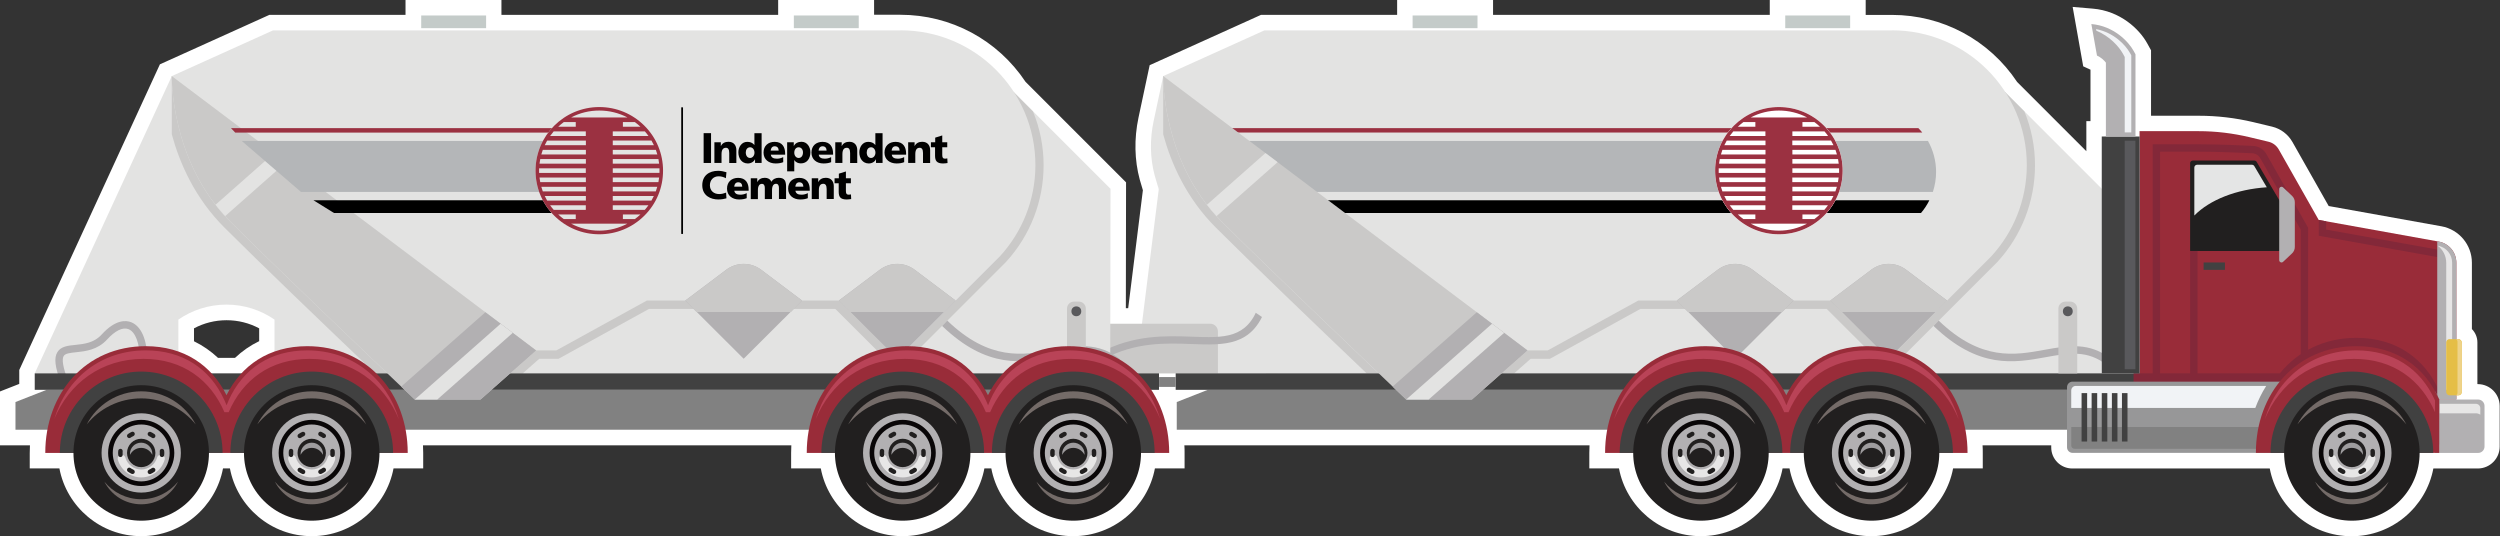 <?xml version="1.0" encoding="UTF-8"?>
<svg xmlns="http://www.w3.org/2000/svg" id="Layer_2" data-name="Layer 2" viewBox="0 0 350.54 75.18">
  <rect x="0" y="0" width="350.54" height="75.18" fill="#333333" stroke="none"/>
  <defs>
    <style>
      .cls-1, .cls-2 {
        fill: #e3e3e2;
      }

      .cls-3 {
        fill: #746b68;
      }

      .cls-4 {
        fill: #992c39;
      }

      .cls-5 {
        fill: #e4e5e5;
      }

      .cls-6 {
        fill: #090607;
      }

      .cls-7, .cls-8, .cls-9, .cls-10, .cls-2 {
        fill-rule: evenodd;
      }

      .cls-7, .cls-11 {
        fill: #fff;
      }

      .cls-12 {
        fill: #414141;
      }

      .cls-13 {
        fill: #e5be46;
      }

      .cls-14 {
        fill: #b2b0b2;
      }

      .cls-15 {
        fill: #e7e6e6;
      }

      .cls-16 {
        fill: #9e9c9e;
      }

      .cls-17 {
        fill: #832839;
      }

      .cls-18 {
        fill: #cac9c8;
      }

      .cls-9 {
        fill: #9b3141;
      }

      .cls-19 {
        fill: #b94357;
      }

      .cls-10 {
        fill: #b4b6b8;
      }

      .cls-20 {
        fill: #818181;
      }

      .cls-21 {
        fill: #59595c;
      }

      .cls-22 {
        fill: #c4cbc9;
      }

      .cls-23 {
        fill: #979798;
      }

      .cls-24 {
        fill: #211f1f;
      }

      .cls-25 {
        fill: #f1f3f6;
      }

      .cls-26 {
        fill: #eed389;
      }
    </style>
  </defs>
  <g id="Layer_1-2" data-name="Layer 1">
    <g>
      <path class="cls-11" d="M347.47,53.85h-.1v-5.85c0-.72-.3-1.38-.77-1.86v-9.3c0-2.51-1.8-4.66-4.27-5.11l-15.81-2.84-5.09-8.99c-.61-1.07-1.64-1.85-2.84-2.14l-2.67-.64c-2.49-.59-5.05-.89-7.61-.89h-6.7V7.05l-.53-.96c-1.13-2.05-3.81-4.56-7.64-4.88l-2.82-.24,1.48,8.33,1.02.47v7.21h-.58v4.22l-9.7-9.7c-3.93-5.9-10.47-9.41-17.55-9.41h-3.69V0h-13.45v2.08h-38.8V0h-13.45v2.08h-19.08l-15.62,7.06-1.57,7.37c-.62,2.94-.56,5.94.18,8.67.13.47.27.95.44,1.49l-2.06,16.54h-.33l.03-17.64-14.09-14.09c-3.93-5.9-10.47-9.41-17.55-9.41h-3.69V0h-13.45v2.08h-38.8V0h-13.45v2.08h-19.08l-15.36,6.94L2.7,51.88v1.95l-2.7,1.06v7.55h4.2c-.02.36-.03.72-.03,1.07v2.17h4.16c1.02,5.4,5.78,9.5,11.47,9.5s10.45-4.1,11.47-9.5h.97c1.02,5.4,5.78,9.5,11.47,9.5s10.45-4.1,11.47-9.5h4.16v-2.17c0-.36-.01-.71-.03-1.07h51.65c-.02.36-.03.72-.03,1.07v2.17h4.16c1.02,5.4,5.78,9.5,11.47,9.5s10.45-4.1,11.47-9.5h.97c1.02,5.4,5.78,9.5,11.47,9.5s10.45-4.1,11.47-9.5h4.16v-2.17c0-.36,0-.72-.03-1.07h56.81c-.02.36-.03.72-.03,1.07v2.17h4.16c1.02,5.4,5.78,9.5,11.47,9.5s10.45-4.1,11.47-9.5h.97c1.02,5.4,5.78,9.5,11.47,9.5s10.45-4.1,11.47-9.5h4.16v-2.17c0-.36,0-.71-.03-1.07h9.63v.3c0,1.63,1.32,2.95,2.95,2.95h27.69c1.02,5.4,5.78,9.5,11.47,9.5s10.45-4.1,11.47-9.5h6.23c1.69,0,3.07-1.38,3.07-3.07v-5.69c0-1.69-1.38-3.07-3.07-3.07ZM36.33,47.84c-1.24.6-2.37,1.38-3.38,2.34h-2.38c-1.01-.95-2.14-1.73-3.37-2.33v-1.81c1.4-.75,2.96-1.14,4.57-1.14s3.17.39,4.57,1.14v1.81Z"></path>
      <g>
        <polygon class="cls-1" points="162.52 26.19 159.25 52.35 179.14 52.35 179.14 41.23 162.52 26.19"></polygon>
        <path class="cls-18" d="M155.39,45.39h14.3c.6,0,1.08.49,1.08,1.08v5.88h-15.38v-6.96h0Z"></path>
        <path class="cls-14" d="M154.72,50.36l-.49-.91c4.74-2.54,9.27-2.37,12.91-2.24,4.5.17,7.76.29,9.38-4.42l.98.34c-1.87,5.43-5.83,5.28-10.4,5.11-3.7-.14-7.89-.29-12.38,2.12Z"></path>
        <path class="cls-1" d="M281.13,12.87l-118.03-2.2-1.34,6.3c-.54,2.53-.52,5.15.15,7.65,2.12,7.77,6.51,14.27,15.6,20.21v7.54h117.18l.04-25.88-13.6-13.6Z"></path>
        <path class="cls-18" d="M163.1,10.67v8.17c1.1,4.05,3.24,8.94,7.38,13.07,4.82,4.82,14.03,13.66,21.14,20.44h20.69l2.31-2.04h2.7l12.68-6.99h26.14l8.68,8.66,15.23-15.23c3.41-3.71,5.29-8.54,5.29-13.58,0-2.67-.53-5.22-1.49-7.55l-2.74-2.74-118.03-2.2Z"></path>
        <path class="cls-1" d="M265.28,4.26h-87.99l-14.19,6.41s-.25,11.96,8.21,20.41c6.07,6.07,19.02,18.44,25.86,24.94h9.21l7.8-6.89h2.84l12.69-6.99h26.93l8.2,8.17,14.37-14.37c3.09-3.37,4.98-7.86,4.98-12.79,0-10.44-8.46-18.9-18.9-18.9Z"></path>
        <polygon class="cls-20" points="294.23 54.66 169.35 54.66 165 56.37 165 60.26 294.23 60.26 294.23 54.66"></polygon>
        <rect class="cls-12" x="164.85" y="52.35" width="135.16" height="2.31"></rect>
        <path class="cls-8" d="M270.53,28.08h-87.57l2.89,1.79h83.5c.47-.55.86-1.15,1.18-1.79Z"></path>
        <rect class="cls-22" x="198.07" y="2.17" width="9.1" height="1.78"></rect>
        <rect class="cls-22" x="250.32" y="2.17" width="9.1" height="1.78"></rect>
        <path class="cls-10" d="M271.47,24.11c0-1.58-.42-3.06-1.14-4.35h-97.42l8.3,7.15h89.81c.29-.89.45-1.83.45-2.8Z"></path>
        <path class="cls-9" d="M269,17.97h-97.6l.59.61h97.54c-.17-.21-.35-.42-.54-.61Z"></path>
        <path class="cls-7" d="M255.75,17.62c-1.69-1.68-3.93-2.61-6.32-2.61-4.93,0-8.94,4-8.94,8.92,0,2.38.93,4.62,2.62,6.31,1.69,1.68,3.93,2.61,6.32,2.61s4.63-.93,6.32-2.61c1.69-1.68,2.62-3.92,2.62-6.31s-.93-4.62-2.62-6.31"></path>
        <path class="cls-7" d="M255.75,17.62c-1.69-1.68-3.93-2.61-6.32-2.61-4.93,0-8.94,4-8.94,8.92,0,2.38.93,4.62,2.62,6.31,1.69,1.68,3.93,2.61,6.32,2.61s4.63-.93,6.32-2.61c1.69-1.68,2.62-3.92,2.62-6.31s-.93-4.62-2.62-6.31"></path>
        <path class="cls-9" d="M255.75,17.62c-1.69-1.68-3.93-2.61-6.32-2.61-4.93,0-8.94,4-8.94,8.92,0,2.38.93,4.62,2.62,6.31,1.69,1.68,3.93,2.61,6.32,2.61s4.63-.93,6.32-2.61c1.69-1.68,2.62-3.92,2.62-6.31s-.93-4.62-2.62-6.31M257.82,22.95h-6.5v-.65h6.4c.04.21.07.43.1.65M257.56,21.66h-6.24v-.65h6.04c.08.21.15.43.21.65M257.08,20.36h-5.77v-.65h5.43c.12.21.24.43.34.65M255.82,18.42c.18.21.35.42.51.65h-5.01v-.65h4.5ZM255.19,17.77h-2.46v-.65h1.68c.27.2.53.41.78.65M249.43,15.5c1.4,0,2.75.34,3.95.97h-7.9c1.2-.64,2.55-.97,3.95-.97M244.45,17.12h1.68v.65h-2.46c.25-.23.51-.45.78-.65M243.04,18.42h4.5v.65h-5.01c.16-.22.33-.44.51-.65M242.12,19.71h5.43v.65h-5.77c.1-.22.22-.44.34-.65M241.51,21.01h6.04v.65h-6.25c.06-.22.13-.43.21-.65M241.14,22.3h6.4v.65h-6.5c.03-.22.06-.43.1-.65M240.99,23.92c0-.11,0-.22,0-.32h6.55v.65h-6.55c0-.11,0-.22,0-.32M241.04,24.89h6.5v.65h-6.4c-.04-.21-.07-.43-.1-.65M241.3,26.19h6.25v.65h-6.04c-.08-.21-.15-.43-.21-.65M241.77,27.48h5.77v.65h-5.43c-.12-.21-.24-.43-.34-.65M243.08,29.47c-.2-.22-.38-.45-.55-.69h5.01v.65h-4.47v.04ZM243.67,30.07h2.46v.65h-1.68c-.27-.2-.53-.41-.78-.65M249.43,32.34c-1.4,0-2.75-.34-3.95-.98h7.89c-1.18.62-2.52.98-3.94.98M254.4,30.72h-1.67v-.65h2.45c-.25.23-.51.45-.78.65M255.81,29.43h-4.5v-.65h5c-.16.23-.33.44-.51.65M256.74,28.13h-5.42v-.65h5.76c-.1.22-.22.44-.34.65M257.35,26.84h-6.03v-.65h6.24c-.06.22-.13.44-.21.65M257.71,25.54h-6.4v-.65h6.5c-.02.22-.06.43-.1.65M251.32,24.25v-.65h6.55c0,.11,0,.22,0,.32s0,.22,0,.32h-6.55Z"></path>
        <g>
          <path class="cls-14" d="M264.82,50.3l-8.18-8.16,5.74-4.32c1.45-1.09,3.44-1.09,4.89,0l5.74,4.32-8.18,8.16Z"></path>
          <path class="cls-18" d="M267.26,37.82l5.74,4.32-1.56,1.61h-13.24l-1.56-1.61,5.74-4.32c1.45-1.09,3.44-1.09,4.89,0Z"></path>
        </g>
        <g>
          <path class="cls-14" d="M243.29,50.3l-8.18-8.16,5.74-4.32c1.45-1.09,3.44-1.09,4.89,0l5.74,4.32-8.18,8.16Z"></path>
          <path class="cls-18" d="M245.73,37.82l5.74,4.32-1.56,1.61h-13.24l-1.56-1.61,5.74-4.32c1.45-1.09,3.44-1.09,4.89,0Z"></path>
        </g>
        <path class="cls-18" d="M206.38,56.02l7.8-6.89-51.08-38.47s-.25,11.96,8.21,20.41c6.07,6.07,19.02,18.44,25.86,24.94h9.21Z"></path>
        <g>
          <path class="cls-4" d="M250.76,63.51h25.12c0-8.4-5.69-14.97-14.09-14.97-5.4,0-9.25,2.71-11.32,6.87-2.07-4.16-5.93-6.87-11.32-6.87-8.4,0-14.09,6.56-14.09,14.97h25.12s.29,0,.29,0h.29Z"></path>
          <path class="cls-12" d="M227.1,63.51c0-6.3,5.11-11.41,11.41-11.41s11.41,5.11,11.41,11.41h-22.82Z"></path>
          <g id="Wheel">
            <circle class="cls-24" cx="238.5" cy="63.51" r="9.5"></circle>
            <circle class="cls-14" cx="238.5" cy="63.51" r="5.56"></circle>
            <path class="cls-3" d="M238.5,70c-2.08,0-3.94-.96-5.16-2.46.96,1.88,2.91,3.17,5.16,3.17s4.2-1.29,5.16-3.17c-1.22,1.5-3.08,2.46-5.16,2.46Z"></path>
            <path class="cls-3" d="M238.5,55.86c3.09,0,5.84,1.43,7.64,3.65-1.44-2.75-4.32-4.64-7.64-4.64s-6.2,1.88-7.64,4.64c1.8-2.23,4.55-3.65,7.64-3.65Z"></path>
            <path class="cls-6" d="M238.5,68.15c-2.56,0-4.64-2.08-4.64-4.64s2.08-4.64,4.64-4.64,4.64,2.08,4.64,4.64-2.08,4.64-4.64,4.64Z"></path>
            <path class="cls-14" d="M238.5,59.52c-2.2,0-3.99,1.79-3.99,3.99s1.79,3.99,3.99,3.99,3.99-1.79,3.99-3.99-1.79-3.99-3.99-3.99Z"></path>
            <circle class="cls-24" cx="238.5" cy="63.51" r="1.99"></circle>
            <path class="cls-16" d="M238.5,62.8c.68,0,1.27.4,1.55.97,0-.04.01-.09.01-.13,0-.87-.7-1.57-1.57-1.57s-1.57.7-1.57,1.57c0,.05,0,.09.01.13.29-.57.87-.97,1.55-.97Z"></path>
            <path class="cls-15" d="M238.5,66.94c1.57,0,2.88-1.06,3.29-2.5.09-.32-.15-.65-.48-.68h-.01c-.26-.02-.5.14-.57.39-.28.97-1.17,1.68-2.23,1.68s-1.95-.71-2.23-1.68c-.07-.25-.31-.42-.57-.39h0c-.33.03-.57.36-.48.68.41,1.44,1.72,2.5,3.29,2.5Z"></path>
            <g>
              <path class="cls-24" d="M241.11,63.51c0,.08,0,.16-.01.23-.02.19.12.35.31.35h0c.16,0,.3-.12.31-.28.01-.1.02-.2.02-.3s0-.2-.02-.3c-.02-.16-.15-.28-.31-.28h0c-.19,0-.33.16-.31.35,0,.08.01.15.01.23Z"></path>
              <path class="cls-24" d="M235.9,63.51c0-.08,0-.16.01-.23.02-.19-.12-.35-.31-.35h0c-.16,0-.3.12-.31.28-.01.1-.02.2-.02.3s0,.2.02.3c.02.16.15.28.31.28h0c.19,0,.33-.16.31-.35,0-.08-.01-.15-.01-.23Z"></path>
              <path class="cls-24" d="M237.2,61.25c.07-.04.14-.07.21-.11.17-.08.24-.28.15-.45h0c-.08-.14-.25-.2-.4-.13-.09.04-.18.08-.27.14s-.17.11-.25.16c-.13.1-.17.27-.09.41h0c.09.16.31.21.46.1.06-.04.13-.09.19-.13Z"></path>
              <path class="cls-24" d="M239.81,65.76c-.07.04-.14.07-.21.11-.17.08-.24.28-.15.45h0c.08.14.25.2.4.13.09-.04.18-.08.27-.14s.17-.11.25-.16c.13-.1.17-.27.09-.41h0c-.09-.16-.31-.21-.46-.1-.06.04-.13.09-.19.13Z"></path>
              <path class="cls-24" d="M237.2,65.76c-.07-.04-.13-.08-.19-.13-.15-.11-.37-.07-.46.1h0c-.08.14-.04.32.09.41.08.06.16.11.25.16s.18.1.27.14c.15.06.32,0,.4-.13h0c.09-.16.02-.37-.15-.45-.07-.03-.14-.07-.21-.11Z"></path>
              <path class="cls-24" d="M239.81,61.25c.07.04.13.08.19.13.15.11.37.07.46-.1h0c.08-.14.04-.32-.09-.41-.08-.06-.16-.11-.25-.16s-.18-.1-.27-.14c-.15-.06-.32,0-.4.13h0c-.09.16-.02.37.15.45.07.03.14.07.21.11Z"></path>
            </g>
          </g>
          <path class="cls-12" d="M273.83,63.51c0-6.3-5.11-11.41-11.41-11.41-6.3,0-11.41,5.11-11.41,11.41h22.82Z"></path>
          <g id="Wheel-2" data-name="Wheel">
            <circle class="cls-24" cx="262.42" cy="63.51" r="9.5"></circle>
            <circle class="cls-14" cx="262.42" cy="63.51" r="5.56"></circle>
            <path class="cls-3" d="M262.42,70c2.08,0,3.94-.96,5.16-2.46-.96,1.88-2.91,3.17-5.16,3.17s-4.2-1.29-5.16-3.17c1.22,1.5,3.08,2.46,5.16,2.46Z"></path>
            <path class="cls-3" d="M262.42,55.86c-3.09,0-5.84,1.43-7.64,3.65,1.44-2.75,4.32-4.64,7.64-4.64,3.32,0,6.2,1.88,7.64,4.64-1.8-2.23-4.55-3.65-7.64-3.65Z"></path>
            <path class="cls-6" d="M257.77,63.51c0-2.56,2.08-4.64,4.64-4.64s4.64,2.08,4.64,4.64c0,2.56-2.08,4.64-4.64,4.64s-4.64-2.08-4.64-4.64Z"></path>
            <path class="cls-14" d="M258.43,63.51c0,2.2,1.79,3.99,3.99,3.99s3.99-1.79,3.99-3.99-1.79-3.99-3.99-3.99-3.99,1.79-3.99,3.99Z"></path>
            <circle class="cls-24" cx="262.42" cy="63.51" r="1.99"></circle>
            <path class="cls-16" d="M262.42,62.8c-.68,0-1.27.4-1.55.97,0-.04-.01-.09-.01-.13,0-.87.7-1.57,1.57-1.57s1.57.7,1.57,1.57c0,.05,0,.09-.01.13-.29-.57-.87-.97-1.55-.97Z"></path>
            <path class="cls-15" d="M262.42,66.94c-1.57,0-2.88-1.06-3.29-2.5-.09-.32.15-.65.48-.68h.01c.26-.02.5.14.57.39.28.97,1.17,1.68,2.23,1.68s1.95-.71,2.23-1.68c.07-.25.31-.42.57-.39h0c.33.03.57.36.48.68-.41,1.44-1.72,2.5-3.29,2.5Z"></path>
            <g>
              <path class="cls-24" d="M259.81,63.51c0,.08,0,.16.01.23.02.19-.12.35-.31.35h0c-.16,0-.3-.12-.31-.28-.01-.1-.02-.2-.02-.3,0-.1,0-.2.02-.3.02-.16.15-.28.31-.28h0c.19,0,.33.16.31.35,0,.08-.01.15-.01.23Z"></path>
              <path class="cls-24" d="M265.03,63.51c0-.08,0-.16-.01-.23-.02-.19.12-.35.31-.35h0c.16,0,.3.12.31.28.01.1.02.2.02.3s0,.2-.02.3c-.02.16-.15.28-.31.28h0c-.19,0-.33-.16-.31-.35,0-.08.01-.15.01-.23Z"></path>
              <path class="cls-24" d="M263.72,61.25c-.07-.04-.14-.07-.21-.11-.17-.08-.24-.28-.15-.45h0c.08-.14.25-.2.4-.13.09.04.18.08.27.14s.17.11.25.16c.13.1.17.27.09.41h0c-.09.16-.31.21-.46.1-.06-.04-.13-.09-.19-.13Z"></path>
              <path class="cls-24" d="M261.12,65.76c.07.04.14.07.21.11.17.08.24.28.15.45h0c-.08.14-.25.2-.4.13-.09-.04-.18-.08-.27-.14s-.17-.11-.25-.16c-.13-.1-.17-.27-.09-.41h0c.09-.16.31-.21.46-.1.06.04.13.09.19.13Z"></path>
              <path class="cls-24" d="M263.72,65.76c.07-.04.13-.08.19-.13.15-.11.37-.07.46.1h0c.08.14.04.32-.09.41-.08.06-.16.11-.25.16s-.18.1-.27.14c-.15.06-.32,0-.4-.13h0c-.09-.16-.02-.37.15-.45.07-.03.14-.07.21-.11Z"></path>
              <path class="cls-24" d="M261.11,61.25c-.07.04-.13.08-.19.13-.15.11-.37.07-.46-.1h0c-.08-.14-.04-.32.09-.41.08-.06.16-.11.25-.16s.18-.1.27-.14c.15-.06.32,0,.4.13h0c.09.16.02.37-.15.45-.07.03-.14.07-.21.11Z"></path>
            </g>
          </g>
          <path class="cls-19" d="M250.76,56.15c2.04-4.53,5.95-7.02,11.03-7.02,6.24,0,11.12,3.85,12.84,9.64-2.08-5.04-6.6-8.45-12.51-8.45-5.53,0-9.41,2.97-11.35,7.48h-.59c-1.94-4.51-5.82-7.48-11.35-7.48-5.91,0-10.44,3.41-12.51,8.45,1.72-5.79,6.59-9.64,12.84-9.64,5.07,0,8.99,2.49,11.03,7.02l.29.68.29-.68Z"></path>
        </g>
        <path class="cls-14" d="M207.07,43.78l-11.81,10.43c.67.64,1.32,1.26,1.91,1.82h9.21l7.8-6.89-7.11-5.36Z"></path>
        <g>
          <path class="cls-1" d="M170.57,30.31l8.57-7.57-1.7-1.28-8.21,7.25c.42.54.87,1.07,1.34,1.59Z"></path>
          <polygon class="cls-1" points="210.91 46.67 209.21 45.39 197.17 56.02 200.32 56.02 210.91 46.67"></polygon>
        </g>
        <path class="cls-14" d="M295.41,51.19c-2.7-2.17-5.41-1.68-8.54-1.11-4.42.8-9.43,1.71-15.76-4.38l.72-.75c5.95,5.72,10.68,4.86,14.85,4.1,3.24-.59,6.31-1.15,9.38,1.32l-.65.81Z"></path>
        <g>
          <g id="Cab">
            <path class="cls-4" d="M344.42,56.02v-19.18c0-1.46-1.04-2.71-2.48-2.97l-16.82-3.03-5.6-9.88c-.31-.55-.84-.95-1.45-1.09l-2.67-.64c-2.33-.55-4.71-.84-7.11-.84h-8.29v37.62h44.42Z"></path>
            <path class="cls-24" d="M307.09,22.9v12.29h14.21v-4.23l-4.88-8.26c-.07-.12-.2-.19-.34-.19h-8.61c-.22,0-.39.18-.39.39Z"></path>
            <path class="cls-5" d="M308.07,23.1h7.68c.14,0,.27.07.34.19l1.75,2.97c-4.25.28-7.99,1.75-10.16,3.96v-6.73c0-.22.18-.39.39-.39Z"></path>
            <polygon class="cls-17" points="341.75 36.05 325.13 33.06 325.13 30.85 326.16 31.04 326.16 32.19 341.75 34.99 341.75 36.05"></polygon>
            <path class="cls-17" d="M323.63,54.19h-21.79V20.23h6.46c2.61,0,5.88.14,7.63.23.78.04,1.48.47,1.86,1.15l5.84,10.31v22.26ZM302.88,53.15h19.72v-20.95l-5.67-10.01c-.23-.41-.65-.67-1.12-.7-1.61-.08-4.82-.22-7.51-.22h-5.42v31.89Z"></path>
            <path class="cls-14" d="M321.39,35.52l-1.26,1.19c-.21.2-.55.05-.55-.24v-9.95c0-.29.34-.44.55-.24l1.26,1.19c.24.23.38.55.38.89v6.27c0,.34-.14.66-.38.89Z"></path>
            <rect class="cls-17" x="307.09" y="35.19" width="1.04" height="17.96"></rect>
            <rect class="cls-12" x="309.96" y="35.82" width="1.04" height="2.99" transform="translate(273.16 347.8) rotate(-90)"></rect>
          </g>
          <path class="cls-17" d="M330.41,47.37c-4.53,0-8.25,1.91-10.74,4.98h-20.51v9.98h42.86v-7.48c-1.99-4.51-5.96-7.48-11.62-7.48Z"></path>
          <g id="Tank">
            <path class="cls-23" d="M290.61,53.52h30.21v9.98h-30.21c-.43,0-.78-.35-.78-.78v-8.43c0-.43.35-.78.78-.78Z"></path>
            <path class="cls-20" d="M303.79,46.49h3.07v29.33c0,.26-.21.47-.47.47h-2.59v-29.81h0Z" transform="translate(366.71 -243.93) rotate(90)"></path>
            <path class="cls-25" d="M317.76,54.11h-26.7c-.35,0-.64.29-.64.64v2.45h25.81c.41-1.1.92-2.14,1.53-3.09Z"></path>
            <g>
              <rect class="cls-12" x="291.87" y="55.12" width=".78" height="6.79"></rect>
              <rect class="cls-12" x="293.28" y="55.12" width=".78" height="6.79"></rect>
              <rect class="cls-12" x="294.7" y="55.12" width=".78" height="6.79"></rect>
              <rect class="cls-12" x="296.12" y="55.12" width=".78" height="6.79"></rect>
              <rect class="cls-12" x="297.53" y="55.12" width=".78" height="6.79"></rect>
            </g>
          </g>
          <g id="Wheel_Arch" data-name="Wheel Arch">
            <path class="cls-14" d="M342.02,56.02h5.45c.49,0,.9.4.9.9v5.69c0,.49-.4.9-.9.9h-5.45v-7.48h0Z"></path>
            <path class="cls-15" d="M347.16,57.95c.23,0,.44.08.62.2v-.91c0-.34-.28-.62-.62-.62h-5.13v1.34h5.13Z"></path>
            <path class="cls-14" d="M341.94,33.88l-.2-.04v22.18h2.68v-19.18c0-1.46-1.04-2.71-2.48-2.97Z"></path>
            <path class="cls-15" d="M341.84,34.45h-.04c.73.55,1.2,1.42,1.2,2.39v17.82h.83v-17.82c0-1.18-.84-2.18-2-2.39Z"></path>
            <rect class="cls-13" x="343" y="47.55" width="2.19" height="7.88" rx=".45" ry=".45"></rect>
            <path class="cls-26" d="M344.59,47.55h-.17c.1.11.16.25.16.4v7.08c0,.16-.06.29-.16.4h.17c.33,0,.6-.27.6-.6v-6.67c0-.33-.27-.6-.6-.6Z"></path>
            <path class="cls-23" d="M341.44,63.51h.59v-7.48c-.18-.4-.38-.79-.59-1.17v8.65Z"></path>
            <path class="cls-4" d="M316.31,63.51c0-8.4,5.69-14.97,14.09-14.97,5.66,0,9.63,2.97,11.62,7.48v7.48h-25.71Z"></path>
            <path class="cls-19" d="M330.41,49.13c-6.24,0-11.12,3.85-12.84,9.64,2.08-5.04,6.6-8.45,12.51-8.45,5.53,0,9.41,2.97,11.35,7.48v-1.65c-2.04-4.53-5.95-7.02-11.03-7.02Z"></path>
            <path class="cls-12" d="M318.36,63.51c0-6.3,5.11-11.41,11.41-11.41s11.41,5.11,11.41,11.41h-22.82Z"></path>
          </g>
          <g id="Wheel-3" data-name="Wheel">
            <circle class="cls-24" cx="329.77" cy="63.51" r="9.5"></circle>
            <circle class="cls-14" cx="329.77" cy="63.51" r="5.56"></circle>
            <path class="cls-3" d="M329.77,70c-2.08,0-3.94-.96-5.16-2.46.96,1.88,2.91,3.17,5.16,3.17s4.2-1.29,5.16-3.17c-1.22,1.5-3.08,2.46-5.16,2.46Z"></path>
            <path class="cls-3" d="M329.77,55.86c3.09,0,5.84,1.43,7.64,3.65-1.44-2.75-4.32-4.64-7.64-4.64s-6.2,1.88-7.64,4.64c1.8-2.23,4.55-3.65,7.64-3.65Z"></path>
            <path class="cls-6" d="M329.77,68.15c-2.56,0-4.64-2.08-4.64-4.64s2.08-4.64,4.64-4.64,4.64,2.08,4.64,4.64-2.08,4.64-4.64,4.64Z"></path>
            <path class="cls-14" d="M329.77,59.52c-2.2,0-3.99,1.79-3.99,3.99s1.79,3.99,3.99,3.99,3.99-1.79,3.99-3.99-1.79-3.99-3.99-3.99Z"></path>
            <circle class="cls-24" cx="329.77" cy="63.51" r="1.99"></circle>
            <path class="cls-16" d="M329.77,62.8c.68,0,1.27.4,1.55.97,0-.04.01-.09.01-.13,0-.87-.7-1.57-1.57-1.57s-1.57.7-1.57,1.57c0,.05,0,.09.01.13.29-.57.87-.97,1.55-.97Z"></path>
            <path class="cls-15" d="M329.77,66.94c1.57,0,2.88-1.06,3.29-2.5.09-.32-.15-.65-.48-.68h-.01c-.26-.02-.5.14-.57.39-.28.97-1.17,1.68-2.23,1.68s-1.95-.71-2.23-1.68c-.07-.25-.31-.42-.57-.39h0c-.33.03-.57.36-.48.68.41,1.44,1.72,2.5,3.29,2.5Z"></path>
            <g>
              <path class="cls-24" d="M332.38,63.51c0,.08,0,.16-.01.23-.02.19.12.35.31.35h0c.16,0,.3-.12.31-.28.01-.1.02-.2.02-.3s0-.2-.02-.3c-.02-.16-.15-.28-.31-.28h0c-.19,0-.33.16-.31.35,0,.08.01.15.01.23Z"></path>
              <path class="cls-24" d="M327.17,63.51c0-.08,0-.16.01-.23.02-.19-.12-.35-.31-.35h0c-.16,0-.3.12-.31.28-.01.1-.02.2-.02.3s0,.2.02.3c.02.16.15.28.31.28h0c.19,0,.33-.16.31-.35,0-.08-.01-.15-.01-.23Z"></path>
              <path class="cls-24" d="M328.47,61.25c.07-.04.14-.07.21-.11.17-.08.24-.28.15-.45h0c-.08-.14-.25-.2-.4-.13-.09.04-.18.08-.27.14s-.17.11-.25.16c-.13.1-.17.27-.09.41h0c.09.16.31.21.46.1.06-.04.13-.09.19-.13Z"></path>
              <path class="cls-24" d="M331.08,65.76c-.07.04-.14.07-.21.11-.17.08-.24.28-.15.45h0c.08.14.25.2.4.13.09-.04.18-.08.27-.14s.17-.11.25-.16c.13-.1.17-.27.09-.41h0c-.09-.16-.31-.21-.46-.1-.06.04-.13.09-.19.13Z"></path>
              <path class="cls-24" d="M328.47,65.76c-.07-.04-.13-.08-.19-.13-.15-.11-.37-.07-.46.1h0c-.08.14-.04.32.09.41.08.06.16.11.25.16s.18.1.27.14c.15.06.32,0,.4-.13h0c.09-.16.02-.37-.15-.45-.07-.03-.14-.07-.21-.11Z"></path>
              <path class="cls-24" d="M331.08,61.25c.07.04.13.08.19.13.15.11.37.07.46-.1h0c.08-.14.04-.32-.09-.41-.08-.06-.16-.11-.25-.16s-.18-.1-.27-.14c-.15-.06-.32,0-.4.13h0c-.09.16-.02.37.15.45.07.03.14.07.21.11Z"></path>
            </g>
          </g>
          <rect class="cls-12" x="294.7" y="19.14" width="5.31" height="33.21"></rect>
          <rect class="cls-21" x="282.65" y="35" width="32.04" height="1.5" transform="translate(262.92 334.42) rotate(-90)"></rect>
          <path class="cls-14" d="M299.17,7.14c-.75-1.35-2.81-3.5-5.93-3.77l.79,4.42c.59.27,1.01.68,1.25.99v10.36h4.15V7.61l-.26-.47Z"></path>
          <path class="cls-25" d="M298.65,7.42c-.62-1.11-2.25-2.86-4.75-3.34l.04.22c1.89.79,3.16,2.22,3.72,3.22l.26.47v10.57h.92V7.76l-.18-.33Z"></path>
        </g>
        <path class="cls-18" d="M289.59,42.29h.69c.54,0,.98.44.98.98v9.09h-2.64v-9.09c0-.54.44-.98.98-.98Z"></path>
        <circle class="cls-21" cx="289.94" cy="43.65" r=".69"></circle>
        <g>
          <path class="cls-1" d="M142.12,12.87l-118.03-2.2L4.87,52.35h20.14v-7.54c1.92-1.32,4.24-2.1,6.74-2.1s4.83.78,6.74,2.1v7.54h117.18l.04-25.88-13.6-13.6Z"></path>
          <path class="cls-18" d="M24.09,10.67v8.17c1.1,4.05,3.24,8.94,7.38,13.07,4.82,4.82,14.03,13.66,21.14,20.44h20.69l2.31-2.04h2.7l12.68-6.99h26.14l8.68,8.66,15.23-15.23c3.41-3.71,5.29-8.54,5.29-13.58,0-2.67-.53-5.22-1.49-7.55l-2.74-2.74-118.03-2.2Z"></path>
          <path class="cls-1" d="M126.27,4.26H38.28l-14.19,6.41s-.25,11.96,8.21,20.41c6.07,6.07,19.02,18.44,25.86,24.94h9.21l7.8-6.89h2.84l12.69-6.99h26.93l8.2,8.17,14.37-14.37c3.09-3.37,4.98-7.86,4.98-12.79,0-10.44-8.46-18.9-18.9-18.9Z"></path>
          <path class="cls-14" d="M8.55,53.69c-.85-2.22-1-3.52-.5-4.32.49-.8,1.48-.91,2.52-1.01,1.22-.13,2.61-.27,3.69-1.46,1.95-2.14,3.42-2,4.13-1.72,1.41.55,2.25,2.47,2.24,5.14h-1.04c0-2.19-.6-3.79-1.58-4.17-.79-.31-1.86.21-2.99,1.45-1.35,1.48-3.08,1.66-4.35,1.79-.85.09-1.52.16-1.74.53-.29.47-.09,1.62.59,3.41l-.97.37Z"></path>
          <polygon class="cls-20" points="154.25 54.66 6.53 54.66 2.17 56.37 2.17 60.26 154.25 60.26 154.25 54.66"></polygon>
          <rect class="cls-12" x="4.87" y="52.35" width="157.64" height="2.31"></rect>
          <rect class="cls-22" x="59.06" y="2.17" width="9.1" height="1.78"></rect>
          <rect class="cls-22" x="111.31" y="2.17" width="9.1" height="1.78"></rect>
          <g>
            <path class="cls-14" d="M125.8,50.3l-8.18-8.16,5.74-4.32c1.45-1.09,3.44-1.09,4.89,0l5.74,4.32-8.18,8.16Z"></path>
            <path class="cls-18" d="M128.25,37.82l5.74,4.32-1.56,1.61h-13.24l-1.56-1.61,5.74-4.32c1.45-1.09,3.44-1.09,4.89,0Z"></path>
          </g>
          <g>
            <path class="cls-14" d="M104.27,50.3l-8.18-8.16,5.74-4.32c1.45-1.09,3.44-1.09,4.89,0l5.74,4.32-8.18,8.16Z"></path>
            <path class="cls-18" d="M106.72,37.82l5.74,4.32-1.56,1.61h-13.24l-1.56-1.61,5.74-4.32c1.45-1.09,3.44-1.09,4.89,0Z"></path>
          </g>
          <path class="cls-18" d="M67.37,56.02l7.8-6.89L24.09,10.67s-.25,11.96,8.21,20.41c6.07,6.07,19.02,18.44,25.86,24.94h9.21Z"></path>
          <path class="cls-14" d="M68.06,43.78l-11.81,10.43c.67.64,1.32,1.26,1.91,1.82h9.21l7.8-6.89-7.11-5.36Z"></path>
          <g>
            <path class="cls-1" d="M31.56,30.31l8.57-7.57-1.7-1.28-8.21,7.25c.42.54.87,1.07,1.34,1.59Z"></path>
            <polygon class="cls-1" points="71.9 46.67 70.2 45.39 58.16 56.02 61.31 56.02 71.9 46.67"></polygon>
          </g>
          <path class="cls-14" d="M156.4,51.19c-2.7-2.17-5.41-1.68-8.54-1.11-4.42.8-9.43,1.71-15.76-4.38l.72-.75c5.95,5.72,10.68,4.86,14.85,4.1,3.24-.59,6.31-1.15,9.38,1.32l-.65.81Z"></path>
          <path class="cls-18" d="M150.58,42.29h.69c.54,0,.98.44.98.98v9.09h-2.64v-9.09c0-.54.44-.98.98-.98Z"></path>
          <circle class="cls-21" cx="150.92" cy="43.65" r=".69"></circle>
          <g>
            <path class="cls-4" d="M138.82,63.51h25.12c0-8.4-5.69-14.97-14.09-14.97-5.4,0-9.25,2.71-11.32,6.87-2.07-4.16-5.93-6.87-11.32-6.87-8.4,0-14.09,6.56-14.09,14.97h25.12s.29,0,.29,0h.29Z"></path>
            <path class="cls-12" d="M115.17,63.51c0-6.3,5.11-11.41,11.41-11.41s11.41,5.11,11.41,11.41h-22.82Z"></path>
            <g id="Wheel-4" data-name="Wheel">
              <circle class="cls-24" cx="126.57" cy="63.51" r="9.5"></circle>
              <circle class="cls-14" cx="126.57" cy="63.51" r="5.56"></circle>
              <path class="cls-3" d="M126.57,70c-2.08,0-3.94-.96-5.16-2.46.96,1.88,2.91,3.17,5.16,3.17s4.2-1.29,5.16-3.17c-1.22,1.5-3.08,2.46-5.16,2.46Z"></path>
              <path class="cls-3" d="M126.57,55.86c3.09,0,5.84,1.43,7.64,3.65-1.44-2.75-4.32-4.64-7.64-4.64s-6.2,1.88-7.64,4.64c1.8-2.23,4.55-3.65,7.64-3.65Z"></path>
              <path class="cls-6" d="M126.57,68.15c-2.56,0-4.64-2.08-4.64-4.64s2.08-4.64,4.64-4.64,4.64,2.08,4.64,4.64-2.08,4.64-4.64,4.64Z"></path>
              <path class="cls-14" d="M126.57,59.52c-2.2,0-3.99,1.79-3.99,3.99s1.79,3.99,3.99,3.99,3.99-1.79,3.99-3.99-1.79-3.99-3.99-3.99Z"></path>
              <circle class="cls-24" cx="126.57" cy="63.51" r="1.99"></circle>
              <path class="cls-16" d="M126.57,62.8c.68,0,1.27.4,1.55.97,0-.04.01-.09.01-.13,0-.87-.7-1.57-1.57-1.57s-1.57.7-1.57,1.57c0,.05,0,.09.01.13.29-.57.87-.97,1.55-.97Z"></path>
              <path class="cls-15" d="M126.57,66.94c1.57,0,2.88-1.06,3.29-2.5.09-.32-.15-.65-.48-.68h-.01c-.26-.02-.5.14-.57.39-.28.97-1.17,1.68-2.23,1.68s-1.95-.71-2.23-1.68c-.07-.25-.31-.42-.57-.39h0c-.33.03-.57.36-.48.68.41,1.44,1.72,2.5,3.29,2.5Z"></path>
              <g>
                <path class="cls-24" d="M129.18,63.51c0,.08,0,.16-.01.23-.02.19.12.35.31.35h0c.16,0,.3-.12.31-.28.01-.1.02-.2.02-.3s0-.2-.02-.3c-.02-.16-.15-.28-.31-.28h0c-.19,0-.33.16-.31.35,0,.08.01.15.01.23Z"></path>
                <path class="cls-24" d="M123.97,63.51c0-.08,0-.16.01-.23.02-.19-.12-.35-.31-.35h0c-.16,0-.3.12-.31.28-.01.1-.02.2-.02.3s0,.2.02.3c.02.16.15.28.31.28h0c.19,0,.33-.16.31-.35,0-.08-.01-.15-.01-.23Z"></path>
                <path class="cls-24" d="M125.27,61.25c.07-.04.14-.07.21-.11.17-.08.24-.28.15-.45h0c-.08-.14-.25-.2-.4-.13-.09.04-.18.08-.27.14s-.17.11-.25.16c-.13.1-.17.27-.09.41h0c.09.16.31.21.46.1.06-.04.13-.09.19-.13Z"></path>
                <path class="cls-24" d="M127.88,65.76c-.07.04-.14.07-.21.11-.17.08-.24.28-.15.45h0c.08.14.25.2.4.13.09-.04.18-.08.27-.14s.17-.11.25-.16c.13-.1.17-.27.09-.41h0c-.09-.16-.31-.21-.46-.1-.06.04-.13.09-.19.13Z"></path>
                <path class="cls-24" d="M125.27,65.76c-.07-.04-.13-.08-.19-.13-.15-.11-.37-.07-.46.1h0c-.08.14-.04.32.09.41.08.06.16.11.25.16s.18.1.27.14c.15.06.32,0,.4-.13h0c.09-.16.02-.37-.15-.45-.07-.03-.14-.07-.21-.11Z"></path>
                <path class="cls-24" d="M127.88,61.25c.07.04.13.08.19.13.15.11.37.07.46-.1h0c.08-.14.04-.32-.09-.41-.08-.06-.16-.11-.25-.16s-.18-.1-.27-.14c-.15-.06-.32,0-.4.13h0c-.09.16-.02.37.15.45.07.03.14.07.21.11Z"></path>
              </g>
            </g>
            <path class="cls-12" d="M161.9,63.51c0-6.3-5.11-11.41-11.41-11.41-6.3,0-11.41,5.11-11.41,11.41h22.82Z"></path>
            <g id="Wheel-5" data-name="Wheel">
              <circle class="cls-24" cx="150.49" cy="63.51" r="9.5"></circle>
              <circle class="cls-14" cx="150.49" cy="63.51" r="5.56"></circle>
              <path class="cls-3" d="M150.49,70c2.08,0,3.94-.96,5.16-2.46-.96,1.88-2.91,3.17-5.16,3.17s-4.2-1.29-5.16-3.17c1.22,1.5,3.08,2.46,5.16,2.46Z"></path>
              <path class="cls-3" d="M150.49,55.86c-3.09,0-5.84,1.43-7.64,3.65,1.44-2.75,4.32-4.64,7.64-4.64,3.32,0,6.2,1.88,7.64,4.64-1.8-2.23-4.55-3.65-7.64-3.65Z"></path>
              <path class="cls-6" d="M145.84,63.51c0-2.56,2.08-4.64,4.64-4.64s4.64,2.08,4.64,4.64-2.08,4.64-4.64,4.64-4.64-2.08-4.64-4.64Z"></path>
              <path class="cls-14" d="M146.5,63.51c0,2.2,1.79,3.99,3.99,3.99s3.99-1.79,3.99-3.99-1.79-3.99-3.99-3.99-3.99,1.79-3.99,3.99Z"></path>
              <circle class="cls-24" cx="150.49" cy="63.51" r="1.99"></circle>
              <path class="cls-16" d="M150.49,62.8c-.68,0-1.27.4-1.55.97,0-.04-.01-.09-.01-.13,0-.87.7-1.57,1.57-1.57s1.57.7,1.57,1.57c0,.05,0,.09-.01.13-.29-.57-.87-.97-1.55-.97Z"></path>
              <path class="cls-15" d="M150.49,66.94c-1.57,0-2.88-1.06-3.29-2.5-.09-.32.15-.65.48-.68h.01c.26-.02.5.14.57.39.28.97,1.17,1.68,2.23,1.68s1.95-.71,2.23-1.68c.07-.25.31-.42.57-.39h0c.33.03.57.36.48.68-.41,1.44-1.72,2.5-3.29,2.5Z"></path>
              <g>
                <path class="cls-24" d="M147.88,63.51c0,.08,0,.16.01.23.02.19-.12.35-.31.35h0c-.16,0-.3-.12-.31-.28-.01-.1-.02-.2-.02-.3,0-.1,0-.2.02-.3.02-.16.15-.28.31-.28h0c.19,0,.33.16.31.35,0,.08-.01.15-.01.23Z"></path>
                <path class="cls-24" d="M153.09,63.51c0-.08,0-.16-.01-.23-.02-.19.12-.35.31-.35h0c.16,0,.3.12.31.28.01.1.02.2.02.3s0,.2-.02.3c-.02.16-.15.28-.31.28h0c-.19,0-.33-.16-.31-.35,0-.08.01-.15.01-.23Z"></path>
                <path class="cls-24" d="M151.79,61.25c-.07-.04-.14-.07-.21-.11-.17-.08-.24-.28-.15-.45h0c.08-.14.25-.2.4-.13.09.04.18.08.27.14s.17.11.25.16c.13.1.17.27.09.41h0c-.09.16-.31.21-.46.1-.06-.04-.13-.09-.19-.13Z"></path>
                <path class="cls-24" d="M149.18,65.76c.07.04.14.07.21.11.17.08.24.28.15.45h0c-.08.14-.25.2-.4.13-.09-.04-.18-.08-.27-.14s-.17-.11-.25-.16c-.13-.1-.17-.27-.09-.41h0c.09-.16.31-.21.46-.1.06.04.13.09.19.13Z"></path>
                <path class="cls-24" d="M151.79,65.76c.07-.04.13-.08.19-.13.15-.11.37-.07.46.1h0c.08.14.04.32-.09.41-.08.06-.16.11-.25.16s-.18.1-.27.14c-.15.06-.32,0-.4-.13h0c-.09-.16-.02-.37.15-.45.07-.03.14-.07.21-.11Z"></path>
                <path class="cls-24" d="M149.18,61.25c-.07.04-.13.08-.19.13-.15.11-.37.07-.46-.1h0c-.08-.14-.04-.32.09-.41.08-.06.16-.11.25-.16s.18-.1.27-.14c.15-.06.32,0,.4.13h0c.09.16.02.37-.15.45-.07.03-.14.07-.21.11Z"></path>
              </g>
            </g>
            <path class="cls-19" d="M138.82,56.15c2.04-4.53,5.95-7.02,11.03-7.02,6.24,0,11.12,3.85,12.84,9.64-2.08-5.04-6.6-8.45-12.51-8.45-5.53,0-9.41,2.97-11.35,7.48h-.59c-1.94-4.51-5.82-7.48-11.35-7.48-5.91,0-10.44,3.41-12.51,8.45,1.72-5.79,6.59-9.64,12.84-9.64,5.07,0,8.99,2.49,11.03,7.02l.29.68.29-.68Z"></path>
          </g>
          <polygon class="cls-10" points="83.18 19.76 33.89 19.76 42.2 26.91 83.18 26.91 83.18 19.76"></polygon>
          <polygon class="cls-9" points="83.18 17.97 32.39 17.97 32.98 18.59 83.18 18.59 83.18 17.97"></polygon>
          <polygon class="cls-8" points="83.18 28.08 43.95 28.08 46.84 29.87 83.18 29.87 83.18 28.08"></polygon>
          <path class="cls-2" d="M90.35,17.62c-1.69-1.68-3.93-2.61-6.32-2.61-4.93,0-8.94,4-8.94,8.92,0,2.38.93,4.62,2.62,6.31,1.69,1.68,3.93,2.61,6.32,2.61s4.63-.93,6.32-2.61c1.69-1.68,2.62-3.92,2.62-6.31s-.93-4.62-2.62-6.31"></path>
          <g>
            <g>
              <g>
                <rect x="98.66" y="18.67" width="1.04" height="4.18"></rect>
                <path d="M100.15,19.95h.92v.53h.01c.2-.42.6-.6,1.06-.6.79,0,1.11.56,1.11,1.16v1.81h-1v-1.4c0-.54-.19-.73-.46-.73-.41,0-.62.28-.62.91v1.22h-1v-2.9"></path>
                <path d="M106.8,22.85h-.93v-.52h-.01c-.13.32-.54.59-1,.59-.86,0-1.33-.71-1.33-1.57,0-.71.44-1.46,1.24-1.46.4,0,.74.11,1,.44h.01v-1.65h1.01v4.18M105.18,22.15c.33,0,.61-.32.61-.74s-.25-.76-.61-.76c-.39,0-.61.33-.61.72,0,.46.23.78.61.78"></path>
                <path d="M108.08,21.69c.06.4.36.56.85.56.27,0,.59-.06.89-.22v.71c-.32.13-.69.18-1.07.18-.96,0-1.69-.56-1.69-1.52s.65-1.51,1.56-1.51c1.08,0,1.47.76,1.47,1.62v.18h-2.01M109.18,21.12c0-.33-.16-.61-.56-.61-.36,0-.53.27-.56.61h1.12Z"></path>
                <path d="M110.37,19.95h.93v.52h.01c.2-.41.62-.59,1.08-.59.8,0,1.24.76,1.24,1.46,0,.86-.46,1.57-1.33,1.57-.35,0-.73-.13-.92-.47h-.01v1.58h-1v-4.07M111.98,20.65c-.37,0-.61.32-.61.76s.28.74.61.74c.38,0,.61-.32.61-.78,0-.38-.22-.72-.61-.72"></path>
                <path d="M114.8,21.69c.06.4.36.56.85.56.27,0,.59-.06.89-.22v.71c-.32.13-.69.18-1.07.18-.96,0-1.69-.56-1.69-1.52s.65-1.51,1.56-1.51c1.08,0,1.47.76,1.47,1.62v.18h-2.01M115.9,21.12c0-.33-.16-.61-.56-.61-.36,0-.54.27-.56.61h1.12Z"></path>
                <path d="M117.11,19.95h.91v.53h.01c.2-.42.6-.6,1.06-.6.79,0,1.11.56,1.11,1.16v1.81h-1v-1.4c0-.54-.19-.73-.46-.73-.41,0-.62.28-.62.91v1.22h-1v-2.9"></path>
                <path d="M123.76,22.85h-.93v-.52h-.01c-.13.32-.53.59-1,.59-.86,0-1.33-.71-1.33-1.57,0-.71.44-1.46,1.24-1.46.4,0,.74.11,1,.44h.01v-1.65h1.01v4.18M122.14,22.15c.33,0,.61-.32.61-.74s-.25-.76-.61-.76c-.39,0-.61.33-.61.72,0,.46.23.78.61.78"></path>
                <path d="M125.04,21.69c.06.4.36.56.85.56.27,0,.59-.06.89-.22v.71c-.32.13-.69.18-1.07.18-.96,0-1.69-.56-1.69-1.52s.65-1.51,1.56-1.51c1.08,0,1.47.76,1.47,1.62v.18h-2.01M126.14,21.12c0-.33-.16-.61-.56-.61-.36,0-.54.27-.56.61h1.12Z"></path>
                <path d="M127.32,19.95h.92v.53h.01c.2-.42.6-.6,1.06-.6.79,0,1.11.56,1.11,1.16v1.81h-1v-1.4c0-.54-.19-.73-.46-.73-.41,0-.62.28-.62.91v1.22h-1v-2.9"></path>
                <path d="M130.54,19.95h.59v-.65l.99-.31v.96h.7v.7h-.7v1.07c0,.35.08.53.4.53.1,0,.21-.02.31-.04l.03.65c-.19.02-.38.06-.63.06-.9,0-1.12-.4-1.12-1.09v-1.18h-.58v-.7"></path>
              </g>
              <g>
                <path d="M101.86,27.81c-.3.07-.62.16-1.15.16-1.04,0-2.24-.52-2.24-1.99,0-1.35.95-2.03,2.23-2.03.4,0,.78.09,1.16.2l-.08.84c-.33-.18-.66-.27-1.02-.27-.74,0-1.22.54-1.22,1.26,0,.76.54,1.23,1.3,1.23.34,0,.69-.09.97-.2l.05.81"></path>
                <path d="M102.96,26.74c.06.4.36.56.85.56.27,0,.59-.06.89-.22v.71c-.32.13-.69.18-1.07.18-.96,0-1.69-.56-1.69-1.52s.65-1.51,1.56-1.51c1.08,0,1.47.76,1.47,1.62v.18h-2.01M104.07,26.17c0-.33-.15-.61-.56-.61-.36,0-.54.27-.56.61h1.12Z"></path>
                <path d="M105.27,25h.91v.53h.01c.2-.42.6-.6,1.06-.6.41,0,.75.18.91.56.23-.39.62-.56,1.03-.56.84,0,1.03.47,1.03,1.26v1.71h-1v-1.56c0-.33-.12-.57-.4-.57-.36,0-.57.28-.57.91v1.23h-1.01v-1.56c0-.33-.12-.57-.4-.57-.36,0-.57.28-.57.91v1.23h-1v-2.9"></path>
                <path d="M111.53,26.74c.06.4.36.56.85.56.27,0,.59-.06.89-.22v.71c-.32.13-.69.18-1.07.18-.96,0-1.69-.56-1.69-1.52s.65-1.51,1.56-1.51c1.08,0,1.47.76,1.47,1.62v.18h-2.01M112.64,26.17c0-.33-.16-.61-.56-.61-.36,0-.54.27-.56.61h1.12Z"></path>
                <path d="M113.82,25h.91v.53h.01c.2-.42.6-.6,1.06-.6.79,0,1.11.56,1.11,1.16v1.81h-1v-1.4c0-.54-.19-.73-.47-.73-.41,0-.62.28-.62.91v1.23h-1v-2.9"></path>
                <path d="M117.03,25h.59v-.65l.99-.31v.96h.7v.7h-.7v1.07c0,.35.08.53.4.53.1,0,.21-.02.31-.04l.03.65c-.19.02-.38.06-.63.06-.9,0-1.12-.39-1.12-1.09v-1.18h-.58v-.7"></path>
              </g>
              <rect x="95.52" y="15.05" width=".25" height="17.75"></rect>
            </g>
            <path class="cls-9" d="M90.35,17.62c-1.69-1.68-3.93-2.61-6.32-2.61-4.93,0-8.94,4-8.94,8.92,0,2.38.93,4.62,2.62,6.31,1.69,1.68,3.93,2.61,6.32,2.61s4.63-.93,6.32-2.61c1.69-1.68,2.62-3.92,2.62-6.31s-.93-4.62-2.62-6.31M92.42,22.95h-6.5v-.65h6.4c.04.21.07.43.1.65M92.17,21.66h-6.25v-.65h6.04c.08.21.15.43.21.65M91.69,20.36h-5.77v-.65h5.43c.12.21.24.43.34.65M90.42,18.42c.18.21.35.42.51.65h-5.01v-.65h4.5ZM89.8,17.77h-2.46v-.65h1.68c.27.2.53.41.78.65M84.03,15.5c1.4,0,2.75.34,3.95.97h-7.9c1.2-.64,2.55-.97,3.95-.97M79.05,17.12h1.68v.65h-2.46c.25-.23.51-.45.78-.65M77.64,18.42h4.5v.65h-5.01c.16-.22.33-.44.51-.65M76.72,19.71h5.43v.65h-5.77c.1-.22.22-.44.34-.65M76.11,21.01h6.04v.65h-6.25c.06-.22.13-.43.21-.65M75.75,22.3h6.4v.65h-6.5c.02-.22.06-.43.1-.65M75.59,23.92c0-.11,0-.22,0-.32h6.55v.65h-6.55c0-.11,0-.22,0-.32M75.65,24.89h6.5v.65h-6.4c-.04-.21-.08-.43-.1-.65M75.9,26.19h6.25v.65h-6.04c-.08-.21-.15-.43-.21-.65M76.38,27.48h5.77v.65h-5.43c-.12-.21-.23-.43-.34-.65M77.68,29.47c-.2-.22-.38-.45-.55-.69h5.01v.65h-4.48v.04ZM78.27,30.07h2.46v.65h-1.68c-.27-.2-.53-.41-.78-.65M84.03,32.34c-1.4,0-2.75-.34-3.95-.98h7.89c-1.18.62-2.52.98-3.94.98M89.01,30.72h-1.67v-.65h2.46c-.25.23-.51.45-.78.65M90.42,29.43h-4.5v-.65h5c-.16.23-.33.44-.51.65M91.34,28.13h-5.42v-.65h5.76c-.1.22-.22.44-.34.65M91.95,26.84h-6.03v-.65h6.24c-.06.22-.13.44-.21.65M92.32,25.54h-6.4v-.65h6.5c-.02.22-.06.43-.1.65M85.92,24.25v-.65h6.55c0,.11,0,.22,0,.32s0,.22,0,.32h-6.55Z"></path>
          </g>
          <g>
            <path class="cls-4" d="M32.05,63.51h25.12c0-8.4-5.69-14.97-14.09-14.97-5.4,0-9.25,2.71-11.32,6.87-2.07-4.16-5.93-6.87-11.32-6.87-8.4,0-14.09,6.56-14.09,14.97h25.12s.29,0,.29,0h.29Z"></path>
            <path class="cls-12" d="M8.39,63.51c0-6.3,5.11-11.41,11.41-11.41s11.41,5.11,11.41,11.41H8.39Z"></path>
            <g id="Wheel-6" data-name="Wheel">
              <circle class="cls-24" cx="19.8" cy="63.51" r="9.5"></circle>
              <circle class="cls-14" cx="19.8" cy="63.51" r="5.56"></circle>
              <path class="cls-3" d="M19.8,70c-2.08,0-3.94-.96-5.16-2.46.96,1.88,2.91,3.17,5.16,3.17s4.2-1.29,5.16-3.17c-1.22,1.5-3.08,2.46-5.16,2.46Z"></path>
              <path class="cls-3" d="M19.8,55.86c3.09,0,5.84,1.43,7.64,3.65-1.44-2.75-4.32-4.64-7.64-4.64s-6.2,1.88-7.64,4.64c1.8-2.23,4.55-3.65,7.64-3.65Z"></path>
              <path class="cls-6" d="M19.8,68.15c-2.56,0-4.64-2.08-4.64-4.64s2.08-4.64,4.64-4.64,4.64,2.08,4.64,4.64-2.08,4.64-4.64,4.64Z"></path>
              <path class="cls-14" d="M19.8,59.52c-2.2,0-3.99,1.79-3.99,3.99s1.79,3.99,3.99,3.99,3.99-1.79,3.99-3.99-1.79-3.99-3.99-3.99Z"></path>
              <circle class="cls-24" cx="19.8" cy="63.51" r="1.99"></circle>
              <path class="cls-16" d="M19.8,62.8c.68,0,1.27.4,1.55.97,0-.04.01-.09.01-.13,0-.87-.7-1.57-1.57-1.57s-1.57.7-1.57,1.57c0,.05,0,.09.01.13.29-.57.87-.97,1.55-.97Z"></path>
              <path class="cls-15" d="M19.8,66.94c1.57,0,2.88-1.06,3.29-2.5.09-.32-.15-.65-.48-.68h-.01c-.26-.02-.5.14-.57.39-.28.97-1.17,1.68-2.23,1.68s-1.95-.71-2.23-1.68c-.07-.25-.31-.42-.57-.39h0c-.33.03-.57.36-.48.68.41,1.44,1.72,2.5,3.29,2.5Z"></path>
              <g>
                <path class="cls-24" d="M22.41,63.51c0,.08,0,.16-.01.23-.02.19.12.35.31.35h0c.16,0,.3-.12.31-.28.01-.1.02-.2.02-.3s0-.2-.02-.3c-.02-.16-.15-.28-.31-.28h0c-.19,0-.33.16-.31.35,0,.08.01.15.01.23Z"></path>
                <path class="cls-24" d="M17.19,63.51c0-.08,0-.16.01-.23.02-.19-.12-.35-.31-.35h0c-.16,0-.3.12-.31.28-.01.1-.02.2-.02.3s0,.2.02.3c.02.16.15.28.31.28h0c.19,0,.33-.16.31-.35,0-.08-.01-.15-.01-.23Z"></path>
                <path class="cls-24" d="M18.5,61.25c.07-.04.14-.07.21-.11.17-.08.24-.28.15-.45h0c-.08-.14-.25-.2-.4-.13-.09.04-.18.08-.27.14s-.17.11-.25.16c-.13.1-.17.27-.09.41h0c.09.16.31.21.46.1.06-.04.13-.09.19-.13Z"></path>
                <path class="cls-24" d="M21.1,65.76c-.07.04-.14.07-.21.11-.17.08-.24.28-.15.45h0c.08.14.25.2.4.13.09-.04.18-.08.27-.14s.17-.11.25-.16c.13-.1.17-.27.09-.41h0c-.09-.16-.31-.21-.46-.1-.06.04-.13.09-.19.13Z"></path>
                <path class="cls-24" d="M18.5,65.76c-.07-.04-.13-.08-.19-.13-.15-.11-.37-.07-.46.1h0c-.08.14-.04.32.09.41.08.06.16.11.25.16s.18.1.27.14c.15.06.32,0,.4-.13h0c.09-.16.02-.37-.15-.45-.07-.03-.14-.07-.21-.11Z"></path>
                <path class="cls-24" d="M21.1,61.25c.07.04.13.08.19.13.15.11.37.07.46-.1h0c.08-.14.04-.32-.09-.41-.08-.06-.16-.11-.25-.16s-.18-.1-.27-.14c-.15-.06-.32,0-.4.13h0c-.09.16-.02.37.15.45.07.03.14.07.21.11Z"></path>
              </g>
            </g>
            <path class="cls-12" d="M55.12,63.51c0-6.3-5.11-11.41-11.41-11.41-6.3,0-11.41,5.11-11.41,11.41h22.82Z"></path>
            <g id="Wheel-7" data-name="Wheel">
              <circle class="cls-24" cx="43.71" cy="63.51" r="9.5"></circle>
              <circle class="cls-14" cx="43.71" cy="63.51" r="5.56"></circle>
              <path class="cls-3" d="M43.71,70c2.08,0,3.94-.96,5.16-2.46-.96,1.88-2.91,3.17-5.16,3.17s-4.2-1.29-5.16-3.17c1.22,1.5,3.08,2.46,5.16,2.46Z"></path>
              <path class="cls-3" d="M43.71,55.86c-3.09,0-5.84,1.43-7.64,3.65,1.44-2.75,4.32-4.64,7.64-4.64,3.32,0,6.2,1.88,7.64,4.64-1.8-2.23-4.55-3.65-7.64-3.65Z"></path>
              <path class="cls-6" d="M39.07,63.51c0-2.56,2.08-4.64,4.64-4.64s4.64,2.08,4.64,4.64-2.08,4.64-4.64,4.64-4.64-2.08-4.64-4.64Z"></path>
              <path class="cls-14" d="M39.72,63.51c0,2.2,1.79,3.99,3.99,3.99s3.99-1.79,3.99-3.99c0-2.2-1.79-3.99-3.99-3.99s-3.99,1.79-3.99,3.99Z"></path>
              <circle class="cls-24" cx="43.71" cy="63.51" r="1.99"></circle>
              <path class="cls-16" d="M43.71,62.8c-.68,0-1.27.4-1.55.97,0-.04-.01-.09-.01-.13,0-.87.7-1.57,1.57-1.57s1.57.7,1.57,1.57c0,.05,0,.09-.01.13-.29-.57-.87-.97-1.55-.97Z"></path>
              <path class="cls-15" d="M43.71,66.94c-1.57,0-2.88-1.06-3.29-2.5-.09-.32.15-.65.48-.68h.01c.26-.02.5.14.57.39.28.97,1.17,1.68,2.23,1.68s1.95-.71,2.23-1.68c.07-.25.31-.42.57-.39h0c.33.03.57.36.48.68-.41,1.44-1.72,2.5-3.29,2.5Z"></path>
              <g>
                <path class="cls-24" d="M41.11,63.51c0,.08,0,.16.01.23.02.19-.12.35-.31.35h0c-.16,0-.3-.12-.31-.28-.01-.1-.02-.2-.02-.3,0-.1,0-.2.02-.3.02-.16.15-.28.31-.28h0c.19,0,.33.16.31.35,0,.08-.01.15-.01.23Z"></path>
                <path class="cls-24" d="M46.32,63.51c0-.08,0-.16-.01-.23-.02-.19.12-.35.31-.35h0c.16,0,.3.12.31.28.01.1.02.2.02.3s0,.2-.02.3c-.02.16-.15.28-.31.28h0c-.19,0-.33-.16-.31-.35,0-.08.01-.15.01-.23Z"></path>
                <path class="cls-24" d="M45.02,61.25c-.07-.04-.14-.07-.21-.11-.17-.08-.24-.28-.15-.45h0c.08-.14.25-.2.4-.13.09.04.18.08.27.14s.17.11.25.16c.13.1.17.27.09.41h0c-.09.16-.31.21-.46.1-.06-.04-.13-.09-.19-.13Z"></path>
                <path class="cls-24" d="M42.41,65.76c.07.04.14.07.21.11.17.08.24.28.15.45h0c-.08.14-.25.2-.4.13-.09-.04-.18-.08-.27-.14s-.17-.11-.25-.16c-.13-.1-.17-.27-.09-.41h0c.09-.16.31-.21.46-.1.06.04.13.09.19.13Z"></path>
                <path class="cls-24" d="M45.02,65.76c.07-.04.13-.08.19-.13.15-.11.37-.07.46.1h0c.08.14.04.32-.09.41-.08.06-.16.11-.25.16s-.18.1-.27.14c-.15.06-.32,0-.4-.13h0c-.09-.16-.02-.37.15-.45.07-.03.14-.07.21-.11Z"></path>
                <path class="cls-24" d="M42.41,61.25c-.07.04-.13.08-.19.13-.15.11-.37.07-.46-.1h0c-.08-.14-.04-.32.09-.41.08-.06.16-.11.25-.16s.18-.1.27-.14c.15-.06.32,0,.4.13h0c.09.16.02.37-.15.45-.07.03-.14.07-.21.11Z"></path>
              </g>
            </g>
            <path class="cls-19" d="M32.05,56.15c2.04-4.53,5.95-7.02,11.03-7.02,6.24,0,11.12,3.85,12.84,9.64-2.08-5.04-6.6-8.45-12.51-8.45-5.53,0-9.41,2.97-11.35,7.48h-.59c-1.94-4.51-5.82-7.48-11.35-7.48-5.91,0-10.44,3.41-12.51,8.45,1.72-5.79,6.59-9.64,12.84-9.64,5.07,0,8.99,2.49,11.03,7.02l.29.68.29-.68Z"></path>
          </g>
        </g>
        <rect class="cls-20" x="162.52" y="52.87" width="2.34" height="1.38"></rect>
      </g>
    </g>
  </g>
</svg>
